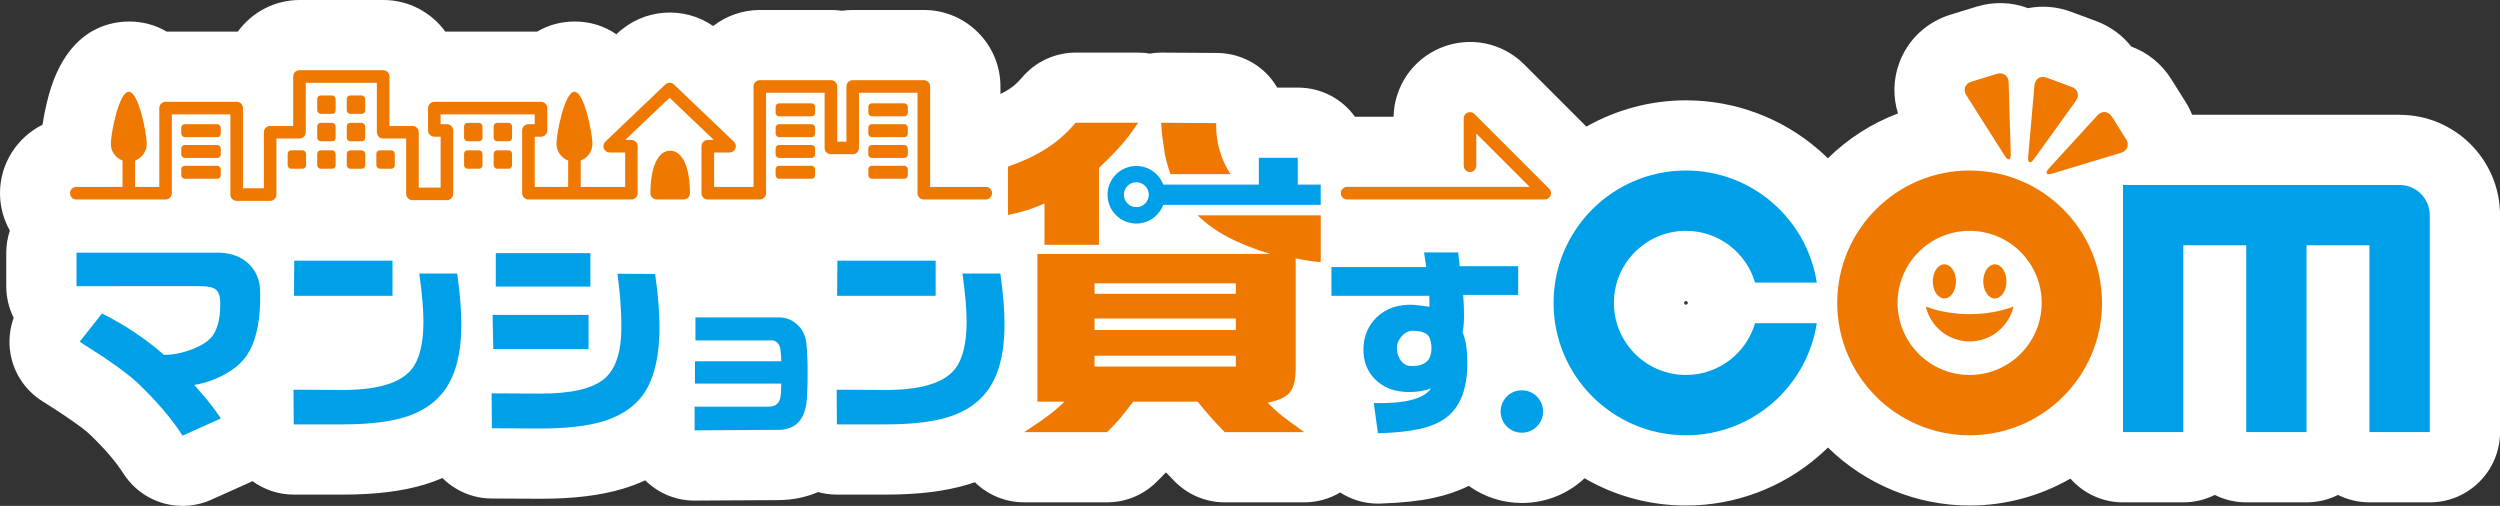 <?xml version="1.0" encoding="UTF-8"?>
<svg id="_レイヤー_2" data-name="レイヤー 2" xmlns="http://www.w3.org/2000/svg" viewBox="0 0 818.84 165.69">
  <rect x="0" y="0" width="818.84" height="165.69" fill="#333333" stroke="none"/>
  <defs>
    <style>
      .cls-1 {
        fill: #fff;
      }

      .cls-2 {
        fill: #00a0e9;
      }

      .cls-3 {
        fill: #ee7800;
      }
    </style>
  </defs>
  <g id="_レイヤー_1-2" data-name="レイヤー 1">
    <g>
      <path class="cls-1" d="M785.97,37.59h-67.97c-.59-1.46-1.31-2.87-2.15-4.22l-4.68-7.44c-3.17-5.04-7.77-8.74-13.11-10.69-2.93-3.72-6.88-6.62-11.46-8.32l-8.24-3.06c-4.58-1.7-9.47-2.09-14.12-1.19-5.32-2.02-11.23-2.22-16.91-.47l-8.4,2.58c-7.89,2.42-14.03,8.17-16.84,15.79-2,5.4-2.11,11.19-.43,16.58-8.59,3.24-16.41,8.25-22.97,14.7-.99-.97-2.01-1.91-3.05-2.82-12.05-10.43-27.46-16.17-43.41-16.17-11.5,0-22.73,3-32.63,8.61l-20.39-20.39c-7.18-7.18-17.89-9.31-27.31-5.43-9.22,3.82-15.24,12.64-15.46,22.58h-12.66c-4.17-5.83-11-9.54-18.7-9.54h-6.75c-.78-1.33-1.7-2.6-2.76-3.79-4.25-4.76-10.46-7.52-17.04-7.56l-18.05-.11h-.17c-1.25,0-2.48.12-3.7.32-1.25-.21-2.52-.32-3.8-.32h-20.48c-6.77,0-13.17,2.96-17.55,8.13-1.8,2.12-3.63,3.74-7.1,5.43v-2.46c0-13.82-11.24-25.06-25.06-25.06h-23.29c-1.2,0-2.39.08-3.56.25-1.18-.17-2.37-.25-3.56-.25h-23.29c-5.77,0-11.09,1.96-15.33,5.25-9.61-6.63-22.77-5.79-31.49,2.51l-.21.2c-3.98-2.73-8.61-4.18-13.66-4.18-4.46,0-8.62,1.13-12.31,3.31h-30.06c-4.57-6.29-11.99-10.36-20.29-10.36h-27.4c-8.33,0-15.73,4.09-20.28,10.36-.09,0-.18,0-.27,0h-23.02c-3.68-2.18-7.85-3.31-12.31-3.31-7.34,0-20.52,3.14-26.33,24.17-.72,2.62-1.52,6.15-2.03,9.63C5.66,44.97,0,53.47,0,63.28c0,4.36,1.16,8.57,3.23,12.25-.77,2.3-1.18,4.74-1.18,7.22v10.98c0,3.69.86,7.21,2.43,10.35-1.35,3.73-1.73,7.78-1.05,11.77,1.11,6.42,4.92,12.09,10.44,15.56,11.28,7.08,14.72,10.07,15.48,10.8,4.88,4.68,8.6,9.01,11.06,12.86,4.25,6.65,11.5,10.62,19.39,10.62,3.27,0,6.44-.68,9.42-2.02l12.56-5.64c.31-.14.62-.29.92-.44,3.8,2.77,8.47,4.41,13.51,4.41h16.02c10.75,0,19.56-1.09,26.92-3.32,2-.61,3.92-1.31,5.77-2.11,4.14,4.12,9.83,6.68,16.08,6.71l16.13.08c10.79,0,19.62-1.08,26.99-3.31,2.52-.76,4.93-1.67,7.21-2.73,4.33,4.29,10.07,6.64,16.17,6.64.03,0,.11,0,.14,0l27.37-.16c4.62-.03,8.99-.93,12.96-2.63,1.98.55,4.04.83,6.14.83h16.02c10.75,0,19.56-1.09,26.92-3.32.76-.23,1.52-.48,2.26-.74,4.19,4.14,9.92,6.59,16.16,6.59h27.13c6.01,0,11.69-2.3,16.01-6.48,1.2-1.17,2.28-2.26,3.3-3.34.84.89,1.75,1.84,2.76,2.88,4.3,4.42,10.31,6.95,16.47,6.95h26.02c4.27,0,8.31-1.16,11.79-3.23,3.6,2.31,7.85,3.64,12.37,3.64.26,0,.52,0,.78-.01,7.06-.24,12.74-.84,17.29-1.83,4.24-.9,8.13-2.22,11.68-3.97,4.99,3.58,11.05,5.61,17.42,5.61,7.9,0,15.13-3.04,20.51-8.1,10.01,5.83,21.41,8.93,33.24,8.93,15.95,0,31.36-5.74,43.41-16.17,1.06-.91,2.08-1.86,3.07-2.83,12.25,12,28.88,19,46.42,19,11.7,0,23.05-3.1,33-8.82,4.22,4.77,10.38,7.78,17.23,7.78h19.75c3.7,0,7.2-.88,10.31-2.44,3.1,1.56,6.6,2.44,10.31,2.44h19.75c3.7,0,7.2-.88,10.31-2.44,3.1,1.56,6.6,2.44,10.31,2.44h19.75c12.68,0,23-10.32,23-23v-71.06c0-18.12-14.74-32.87-32.87-32.87ZM552.83,99.21c-.02.06-.03.12-.05.17-.06.22-.34.43-.57.43-.32,0-.6-.28-.6-.6s.28-.6.6-.6c.22,0,.5.21.57.43.02.06.03.12.05.17Z"/>
      <g>
        <path class="cls-2" d="M552.21,122.81c-13.04,0-23.6-10.57-23.6-23.6s10.57-23.6,23.6-23.6c10.73,0,19.77,7.16,22.64,16.96h20.21c-3.2-20.79-21.16-36.72-42.85-36.72-23.94,0-43.36,19.41-43.36,43.36s19.41,43.36,43.36,43.36c21.69,0,39.65-15.92,42.85-36.72h-20.21c-2.87,9.8-11.91,16.96-22.64,16.96Z"/>
        <path class="cls-2" d="M785.97,60.59h-90.61v80.93h19.75v-61.18h20.61v61.18h19.75v-61.18h20.61v61.18h19.75v-71.06c0-5.45-4.42-9.87-9.87-9.87Z"/>
        <path class="cls-2" d="M81.08,115.99c-1.55,2.51-3.97,4.67-7.26,6.51-3.28,1.83-6.68,3.02-10.19,3.57,1.4,1.61,2.81,3.23,4.21,4.89,1.6,1.96,3.11,3.99,4.51,6.09l-12.56,5.64c-3.46-5.42-8.3-11.11-14.51-17.07-3.36-3.21-9.75-7.77-19.18-13.69l7.3-9.25c7.52,3.76,14.29,8.27,20.3,13.54,2.81.05,5.87-.55,9.17-1.8,3.51-1.35,5.87-2.98,7.07-4.89,1.6-2.61,2.33-6.22,2.18-10.83-.05-1.75-.51-3.02-1.39-3.8-.88-.78-2.49-1.17-4.85-1.17H25.06v-10.98h46.17c4.06,0,7.37,1.13,9.93,3.39,2.71,2.41,4.06,5.67,4.06,9.78.15,8.87-1.23,15.57-4.14,20.08Z"/>
        <path class="cls-2" d="M144.57,129.15c-2.96,3.46-6.99,5.97-12.11,7.52-5.11,1.55-11.86,2.33-20.23,2.33h-16.02l-.08-11.36,16.17.08c11.43,0,18.95-2.28,22.56-6.84,2.56-3.21,3.83-8.42,3.83-15.64,0-3.86-.45-9.07-1.35-15.64h12.41c.9,6.37,1.35,11.93,1.35,16.7,0,10.18-2.18,17.8-6.54,22.86ZM96.29,96.89l.08-11.51h32.19v11.51h-32.26Z"/>
        <path class="cls-2" d="M209.62,130.58c-2.96,3.41-7.01,5.89-12.15,7.44-5.14,1.55-11.92,2.33-20.34,2.33l-16.02-.08-.08-11.43,16.17.08c9.82,0,16.7-1.58,20.6-4.74,3.41-2.81,5.29-7.57,5.64-14.29.25-5.62-.15-12.36-1.2-20.23l12.33.08c.95,6.52,1.43,12.29,1.43,17.3,0,10.73-2.13,18.57-6.39,23.54ZM161.57,114.33l-.23-11.21h31.43v11.21h-31.21ZM162.39,93.88v-10.98h30.98v10.98h-30.98Z"/>
        <path class="cls-2" d="M254.86,140.79l-27.35.16v-7.76h24.2c2.24,0,3.54-1.03,3.91-3.09.18-1.05.27-2.53.27-4.45h-28.27v-7.33h28.27c.03-.83-.05-2.08-.27-3.74-.07-.94-.41-1.72-1-2.33-.6-.61-1.37-.87-2.31-.76h-24.53v-7.54h27.41c2.17,0,4.07.73,5.7,2.17,1.81,1.52,2.88,3.58,3.2,6.19.29,2.39.43,5.55.43,9.5,0,5.06-.14,8.57-.43,10.53-.87,5.61-3.94,8.43-9.23,8.47Z"/>
        <path class="cls-2" d="M322.47,129.15c-2.96,3.46-6.99,5.97-12.11,7.52-5.11,1.55-11.86,2.33-20.23,2.33h-16.02l-.07-11.36,16.17.08c11.43,0,18.95-2.28,22.56-6.84,2.56-3.21,3.83-8.42,3.83-15.64,0-3.86-.45-9.07-1.35-15.64h12.41c.9,6.37,1.35,11.93,1.35,16.7,0,10.18-2.18,17.8-6.54,22.86ZM274.19,96.89l.08-11.51h32.19v11.51h-32.26Z"/>
        <path class="cls-2" d="M479.25,96.6c.42,5.61.35,9.71-.21,12.3,1.08,2.36,1.6,5.85,1.56,10.47-.05,7.83-2.19,13.51-6.44,17.04-2.36,1.93-5.54,3.32-9.55,4.17-3.25.71-7.69,1.16-13.3,1.34l-1.34-9.9c10.18.24,16.43-1.37,18.74-4.81-1.93.75-4.22,1.16-6.86,1.2-4.95.05-8.84-1.41-11.67-4.38-2.5-2.64-3.7-5.92-3.61-9.83.09-4.1,1.53-7.52,4.31-10.25,3.16-3.02,7.26-4.39,12.3-4.1.71.05,2.38.26,5.02.64,0-1.56-.02-2.76-.07-3.61h-32.04v-9.41h31.05c-.24-1.79-.47-3.39-.71-4.81h11.17l.5,4.53h19.16v9.41h-18.03ZM462.84,108.34c-1.46,0-2.71.6-3.75,1.8-1.04,1.2-1.56,2.44-1.56,3.71,0,1.7.43,3.11,1.27,4.24.85,1.13,1.86,1.72,3.04,1.77,2.26.14,4.02-.28,5.27-1.27,1.25-.99,1.83-2.69,1.73-5.09-.1-1.74-.5-2.99-1.2-3.75-.9-.89-2.5-1.37-4.81-1.41Z"/>
        <circle class="cls-2" cx="498.46" cy="134.78" r="6.95"/>
        <path class="cls-3" d="M342.11,80.18h17.83v-25.14c6.53-6.31,9.08-9.19,12.84-14.84h-20.48c-5.54,6.53-11.74,10.63-22.15,14.39v15.83c5.43-1.22,7.64-1.88,11.96-3.77v13.51Z"/>
        <g>
          <path class="cls-3" d="M392.25,70.52c5.6,5.49,13.06,9.38,23.83,12.66h-76.29v48.39h8.86c-3.54,3.43-5.65,4.98-13.18,9.97h27.13c3.54-3.43,5.21-5.54,8.53-9.97h21.15c2.99,3.65,4.65,5.65,8.86,9.97h26.02c-6.64-4.76-8.42-6.09-11.96-9.63,7.53-1.66,9.19-3.88,9.19-12.07v-35.21c3.99.78,4.65.89,8.2,1.22v-15.32h-40.33ZM404.78,120.05h-46.28v-3.54h46.28v3.54ZM404.78,108.09h-46.28v-3.76h46.28v3.76ZM404.78,96.24h-46.28v-3.43h46.28v3.43Z"/>
          <path class="cls-3" d="M398.36,40.32l-18.05-.11c.33,4.54.44,5.2,1.22,10.3h0c.44,2.1,1.04,4.33,1.85,6.53h19.67c-5.39-8.05-4.68-16.72-4.68-16.72Z"/>
        </g>
        <path class="cls-2" d="M432.58,60.47h-7.52v-8.79h-12.74v8.79h-31.31c-1.34-3.57-4.78-6.11-8.82-6.11-5.21,0-9.43,4.22-9.43,9.43s4.22,9.43,9.43,9.43c4.04,0,7.47-2.54,8.82-6.11h51.57v-6.62ZM372.19,67.85c-2.25,0-4.08-1.83-4.08-4.08s1.82-4.08,4.08-4.08,4.08,1.83,4.08,4.08-1.83,4.08-4.08,4.08Z"/>
        <g>
          <path class="cls-3" d="M322.9,61.22h-18.25V28.32c0-1.13-.92-2.06-2.06-2.06h-23.29c-1.13,0-2.06.92-2.06,2.06v18.08h-3.02v-18.08c0-1.13-.92-2.06-2.06-2.06h-23.29c-1.13,0-2.06.92-2.06,2.06v32.9h-12.92v-11.27h5.07c.84,0,1.6-.51,1.91-1.29.31-.78.12-1.67-.49-2.25l-19.64-18.73c-.79-.76-2.04-.76-2.84,0l-19.64,18.73c-.61.58-.8,1.47-.49,2.25.31.78,1.07,1.29,1.91,1.29h5.08v11.27h-14.55v-8.24c0-.13-.02-.26-.04-.38,2.25-.83,3.87-2.97,3.87-5.51,0-3.25-2.64-17.04-5.89-17.04s-5.89,13.79-5.89,17.04c0,2.54,1.62,4.68,3.87,5.51-.02.12-.04.25-.04.38v8.24h-10.95v-16.44h2.06c1.13,0,2.06-.92,2.06-2.06v-7.31c0-1.13-.92-2.06-2.06-2.06h-34.94c-1.13,0-2.06.92-2.06,2.06v7.31c0,1.13.92,2.06,2.06,2.06h2.06v16.66h-7.17v-18.12c0-1.13-.92-2.06-2.06-2.06h-7.54v-16.21c0-1.13-.92-2.06-2.06-2.06h-27.4c-1.14,0-2.06.92-2.06,2.06v16.21h-7.54c-1.14,0-2.06.92-2.06,2.06v18.35h-6.85v-26.26c0-1.13-.92-2.06-2.06-2.06h-23.29c-1.14,0-2.06.92-2.06,2.06v25.81h-7.93v-8.24c0-.13-.02-.26-.04-.38,2.25-.83,3.87-2.97,3.87-5.51,0-3.25-2.64-17.04-5.89-17.04s-5.89,13.79-5.89,17.04c0,2.54,1.62,4.68,3.87,5.51-.02.12-.04.25-.04.38v8.24h-15.13c-1.14,0-2.06.92-2.06,2.06s.92,2.06,2.06,2.06h29.23c1.14,0,2.06-.92,2.06-2.06v-25.81h19.18v26.26c0,1.13.92,2.06,2.06,2.06h10.96c1.14,0,2.06-.92,2.06-2.06v-18.35h7.54c1.14,0,2.06-.92,2.06-2.06v-16.21h23.29v16.21c0,1.13.92,2.06,2.06,2.06h7.54v18.12c0,1.13.92,2.06,2.06,2.06h11.28c1.13,0,2.06-.92,2.06-2.06v-20.77c0-1.13-.92-2.06-2.06-2.06h-2.06v-3.2h30.83v3.2h-2.06c-1.13,0-2.06.92-2.06,2.06v20.55c0,1.13.92,2.06,2.06,2.06h33.72c1.13,0,2.06-.92,2.06-2.06v-15.38c0-1.13-.92-2.06-2.06-2.06h-2l14.51-13.83,14.5,13.83h-1.99c-1.13,0-2.06.92-2.06,2.06v15.38c0,1.13.92,2.06,2.06,2.06h17.03c1.13,0,2.06-.92,2.06-2.06V30.37h19.18v18.08c0,1.13.92,2.06,2.06,2.06h7.13c1.13,0,2.06-.92,2.06-2.06v-18.08h19.18v32.9c0,1.13.92,2.06,2.06,2.06h20.3c1.13,0,2.06-.92,2.06-2.06s-.92-2.06-2.06-2.06Z"/>
          <rect class="cls-3" x="103.9" y="31.27" width="6.03" height="6.03" rx="1.13" ry="1.13"/>
          <rect class="cls-3" x="59.37" y="40.67" width="12.93" height="4.25" rx="1.13" ry="1.13"/>
          <rect class="cls-3" x="59.37" y="47.49" width="12.93" height="4.25" rx="1.13" ry="1.13"/>
          <rect class="cls-3" x="59.37" y="54.3" width="12.93" height="4.25" rx="1.13" ry="1.13"/>
          <rect class="cls-3" x="254.04" y="40.67" width="12.93" height="4.25" rx="1.13" ry="1.13"/>
          <rect class="cls-3" x="254.04" y="47.49" width="12.93" height="4.25" rx="1.13" ry="1.13"/>
          <rect class="cls-3" x="254.04" y="54.3" width="12.93" height="4.25" rx="1.13" ry="1.13"/>
          <rect class="cls-3" x="284.41" y="40.67" width="12.93" height="4.25" rx="1.13" ry="1.13"/>
          <rect class="cls-3" x="284.41" y="47.49" width="12.93" height="4.25" rx="1.13" ry="1.13"/>
          <rect class="cls-3" x="254.04" y="33.85" width="12.93" height="4.25" rx="1.13" ry="1.13"/>
          <rect class="cls-3" x="284.41" y="33.85" width="12.93" height="4.25" rx="1.13" ry="1.13"/>
          <rect class="cls-3" x="284.41" y="54.3" width="12.93" height="4.25" rx="1.13" ry="1.13"/>
          <rect class="cls-3" x="113.58" y="31.27" width="6.03" height="6.03" rx="1.13" ry="1.13"/>
          <rect class="cls-3" x="103.9" y="40.25" width="6.03" height="6.03" rx="1.13" ry="1.13"/>
          <rect class="cls-3" x="113.58" y="40.25" width="6.03" height="6.03" rx="1.13" ry="1.13"/>
          <rect class="cls-3" x="103.9" y="49.24" width="6.03" height="6.03" rx="1.13" ry="1.13"/>
          <rect class="cls-3" x="113.58" y="49.24" width="6.03" height="6.03" rx="1.13" ry="1.13"/>
          <rect class="cls-3" x="152" y="40.25" width="6.03" height="6.03" rx="1.13" ry="1.13"/>
          <rect class="cls-3" x="161.69" y="40.25" width="6.03" height="6.03" rx="1.13" ry="1.13"/>
          <rect class="cls-3" x="152" y="49.24" width="6.03" height="6.03" rx="1.13" ry="1.13"/>
          <rect class="cls-3" x="161.69" y="49.24" width="6.03" height="6.03" rx="1.13" ry="1.13"/>
          <rect class="cls-3" x="123.27" y="49.24" width="6.03" height="6.03" rx="1.13" ry="1.13"/>
          <rect class="cls-3" x="94.21" y="49.24" width="6.03" height="6.03" rx="1.13" ry="1.13"/>
          <path class="cls-3" d="M219.5,49.37c-3.99,0-6.47,5.33-6.47,13.9,0,1.13.92,2.06,2.06,2.06h8.83c1.13,0,2.06-.92,2.06-2.06,0-8.58-2.48-13.9-6.47-13.9Z"/>
          <path class="cls-3" d="M507.42,61.82l-24.49-24.49c-.59-.59-1.47-.76-2.24-.45-.77.32-1.27,1.07-1.27,1.9v15.5c0,1.13.92,2.06,2.06,2.06s2.06-.92,2.06-2.06v-10.54l17.47,17.47h-59.79c-1.13,0-2.06.92-2.06,2.06s.92,2.06,2.06,2.06h64.75c.83,0,1.58-.5,1.9-1.27.32-.77.14-1.65-.45-2.24Z"/>
        </g>
        <path class="cls-3" d="M645.12,55.85c-23.95,0-43.36,19.41-43.36,43.36s19.41,43.36,43.36,43.36,43.36-19.41,43.36-43.36-19.41-43.36-43.36-43.36ZM645.12,122.81c-13.04,0-23.6-10.57-23.6-23.6s10.57-23.6,23.6-23.6,23.6,10.57,23.6,23.6-10.57,23.6-23.6,23.6Z"/>
        <g>
          <g>
            <path class="cls-3" d="M640.65,92.17c0,3.09-1.7,5.59-3.8,5.59s-3.8-2.5-3.8-5.59,1.7-5.59,3.8-5.59,3.8,2.5,3.8,5.59Z"/>
            <path class="cls-3" d="M657.19,92.17c0,3.09-1.7,5.59-3.8,5.59s-3.8-2.5-3.8-5.59,1.7-5.59,3.8-5.59,3.8,2.5,3.8,5.59Z"/>
          </g>
          <path class="cls-3" d="M630.77,100.42c1.52,6.54,7.36,11.41,14.36,11.41s12.84-4.88,14.36-11.41c-4.11,1.56-9.05,2.47-14.36,2.47s-10.25-.91-14.36-2.47Z"/>
        </g>
        <g>
          <path class="cls-3" d="M670.34,25.42c-2-.74-3.79.39-3.98,2.52l-2.06,23.4c-.19,2.13.68,2.45,1.93.72l13.72-19.07c1.25-1.73.63-3.76-1.37-4.51l-8.24-3.06Z"/>
          <path class="cls-3" d="M691.7,38.18c-1.14-1.81-3.25-2-4.69-.42l-15.86,17.33c-1.44,1.58-.95,2.36,1.1,1.74l22.49-6.8c2.04-.62,2.79-2.6,1.65-4.41l-4.68-7.44Z"/>
          <path class="cls-3" d="M654.07,24.19c2.04-.63,3.76.61,3.83,2.74l.69,23.48c.06,2.14-.82,2.41-1.97.6l-12.59-19.83c-1.14-1.8-.41-3.79,1.63-4.42l8.4-2.58Z"/>
        </g>
      </g>
    </g>
  </g>
</svg>